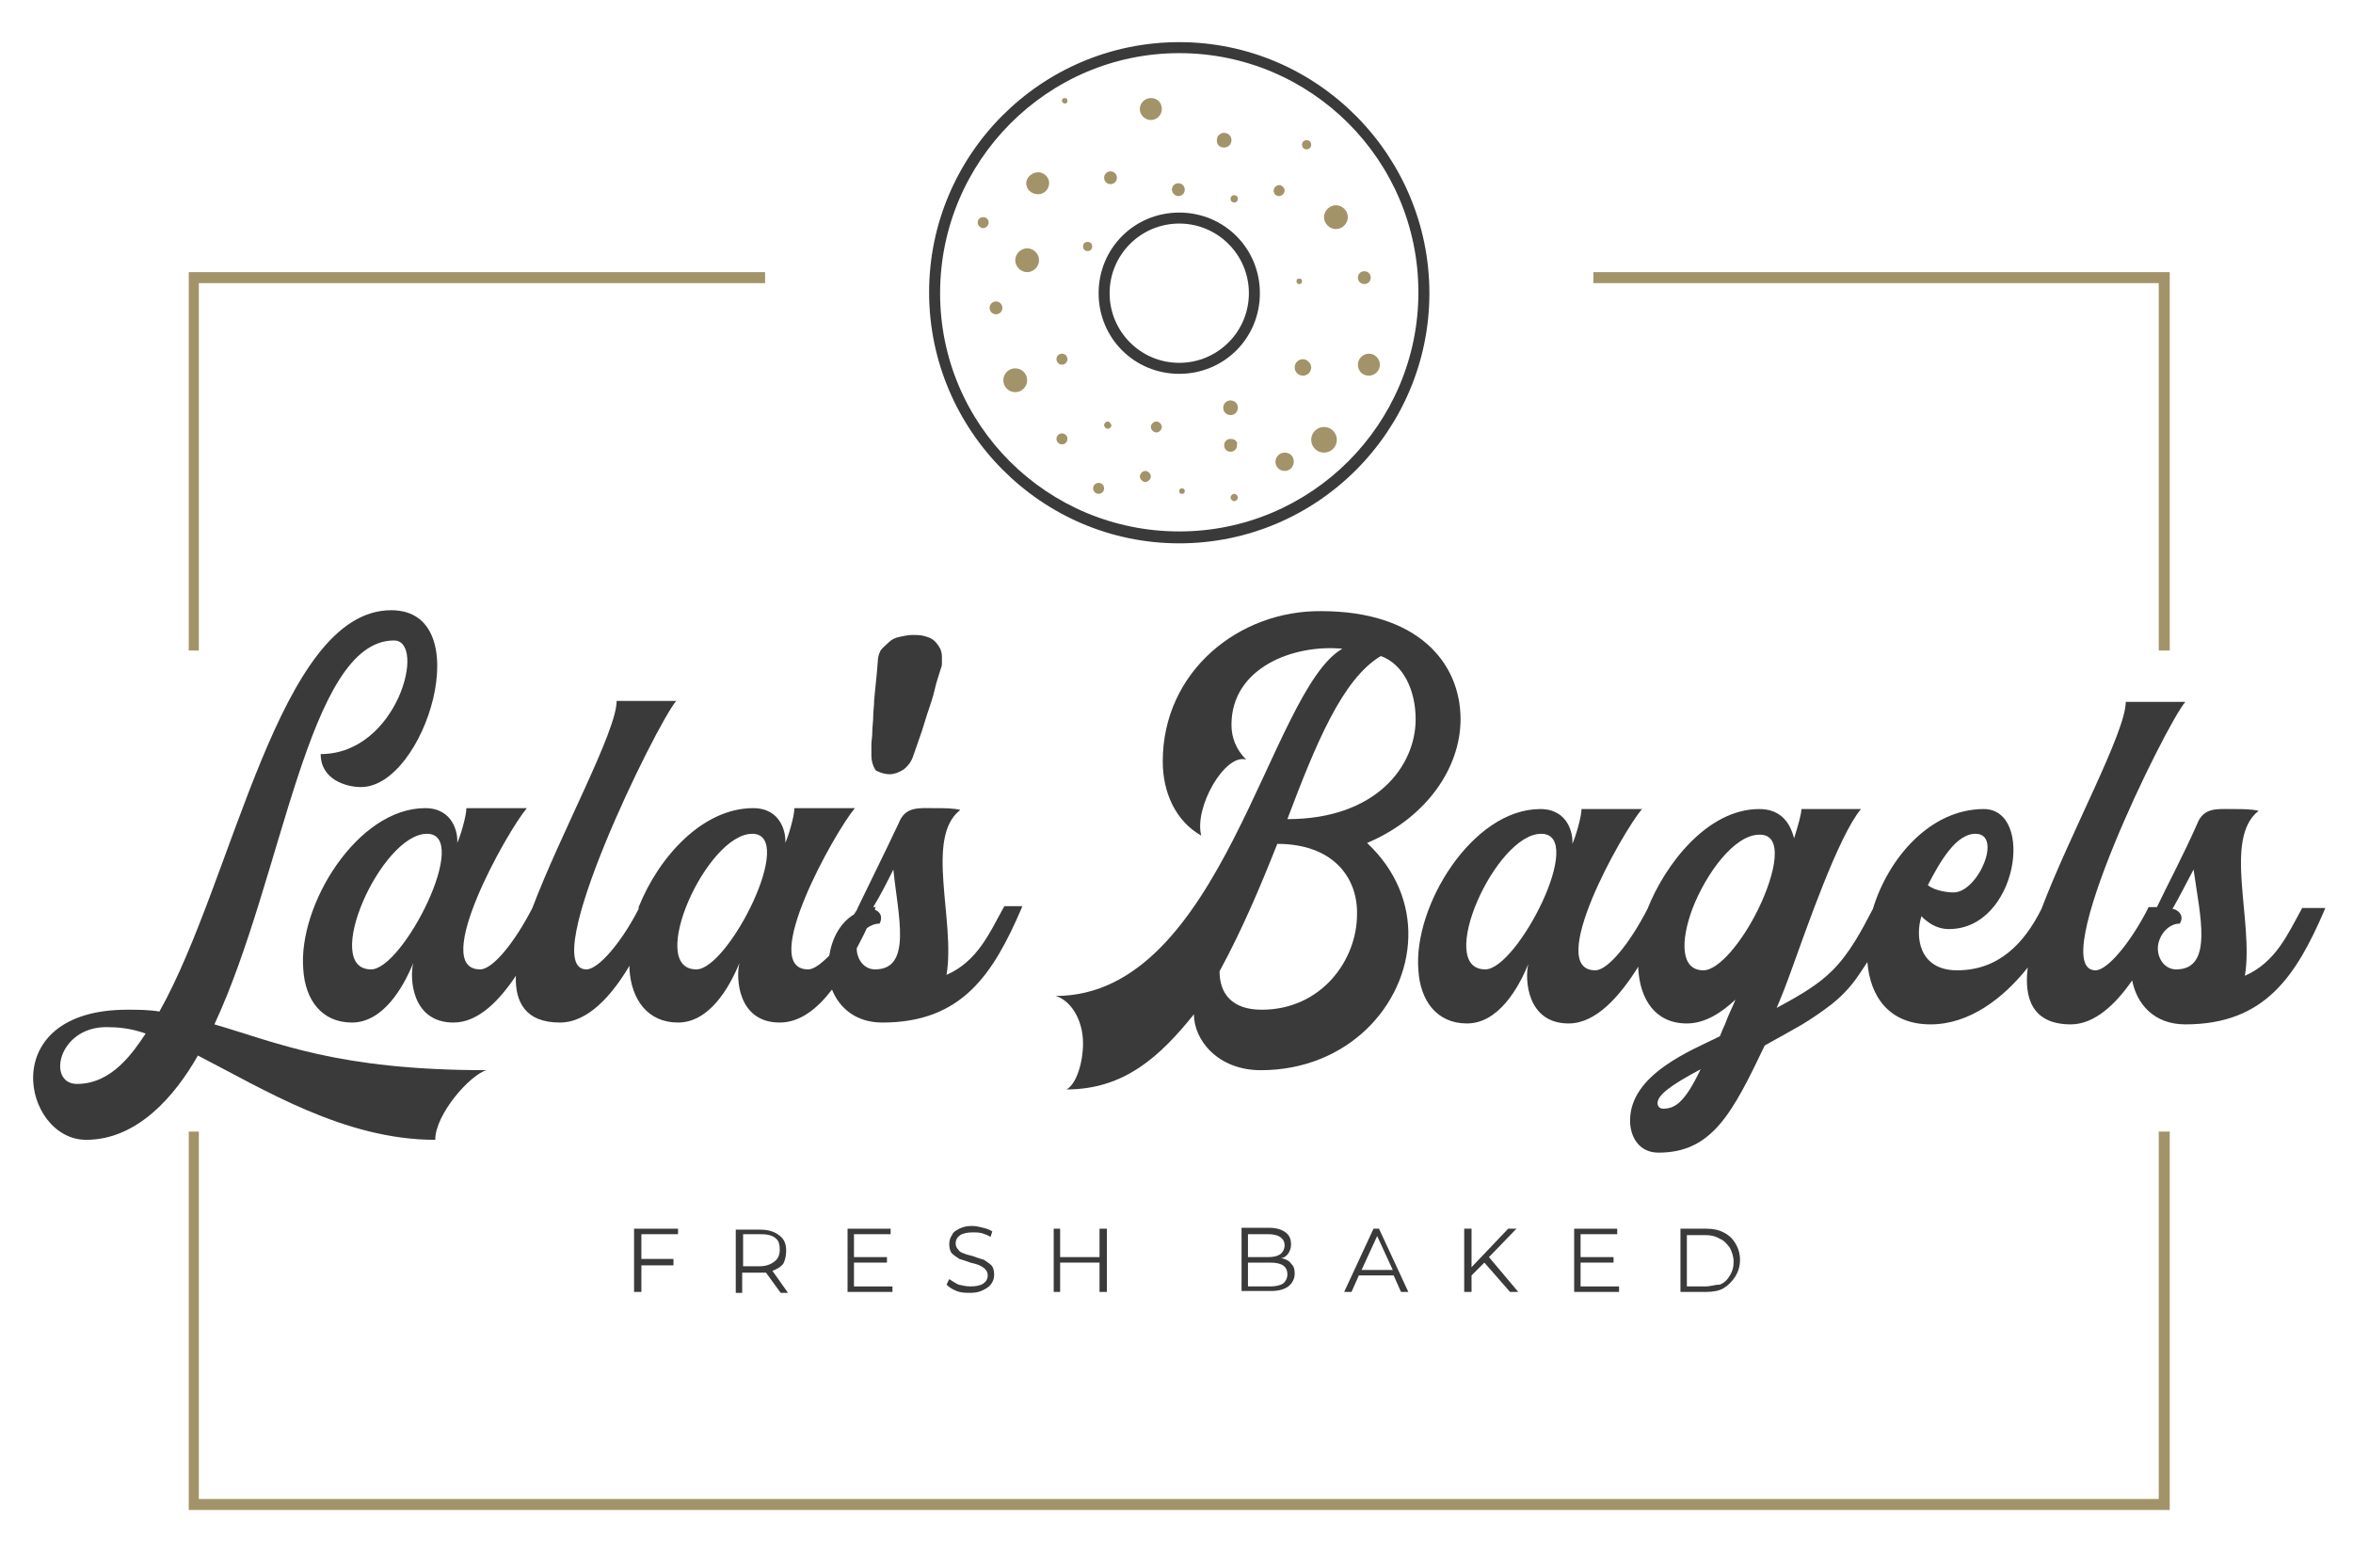 <?xml version="1.0" encoding="utf-8"?>
<!-- Generator: Adobe Illustrator 25.2.3, SVG Export Plug-In . SVG Version: 6.00 Build 0)  -->
<svg version="1.1" id="Layer_1" xmlns="http://www.w3.org/2000/svg" xmlns:xlink="http://www.w3.org/1999/xlink" x="0px" y="0px"
	 viewBox="0 0 256.8 171.1" style="enable-background:new 0 0 256.8 171.1;" xml:space="preserve">
<style type="text/css">
	.st0{fill:none;}
	.st1{fill:#393A39;}
	.st2{fill:#A39369;}
</style>
<g>
	<path class="st0" d="M128.7,58.1c14.4,0,26.1-11.7,26.1-26.1S143.1,5.8,128.7,5.8S102.6,17.6,102.6,32S114.3,58.1,128.7,58.1z
		 M148.9,29.7c0.4,0,0.7,0.3,0.7,0.7s-0.3,0.7-0.7,0.7s-0.7-0.3-0.7-0.7S148.5,29.7,148.9,29.7z M149.4,38.7c0.6,0,1.2,0.5,1.2,1.2
		c0,0.6-0.5,1.2-1.2,1.2c-0.6,0-1.2-0.5-1.2-1.2C148.2,39.2,148.7,38.7,149.4,38.7z M120.9,46.7c-0.2,0-0.4-0.2-0.4-0.4
		c0-0.2,0.2-0.4,0.4-0.4c0.2,0,0.4,0.2,0.4,0.4C121.2,46.6,121.1,46.7,120.9,46.7z M123.8,50.4C123.7,50.4,123.7,50.4,123.8,50.4
		C123.7,50.4,123.7,50.3,123.8,50.4C123.8,50.3,123.8,50.4,123.8,50.4C123.8,50.4,123.8,50.4,123.8,50.4z M125,52.6
		c-0.3,0-0.6-0.3-0.6-0.6s0.3-0.6,0.6-0.6s0.6,0.3,0.6,0.6S125.3,52.6,125,52.6z M126.2,47.2c-0.3,0-0.6-0.3-0.6-0.6
		c0-0.3,0.3-0.6,0.6-0.6s0.6,0.3,0.6,0.6C126.8,46.9,126.5,47.2,126.2,47.2z M129,53.9c-0.2,0-0.3-0.1-0.3-0.3
		c0-0.2,0.1-0.3,0.3-0.3c0.2,0,0.3,0.1,0.3,0.3C129.3,53.8,129.2,53.9,129,53.9z M134.7,54.8c-0.2,0-0.4-0.2-0.4-0.4
		c0-0.2,0.2-0.4,0.4-0.4c0.2,0,0.4,0.2,0.4,0.4C135.1,54.6,134.9,54.8,134.7,54.8z M134.3,49.4c-0.4,0-0.7-0.3-0.7-0.7
		c0-0.4,0.3-0.7,0.7-0.7c0.4,0,0.7,0.3,0.7,0.7C135.1,49,134.8,49.4,134.3,49.4z M134.3,45.3c-0.5,0-0.8-0.4-0.8-0.8
		c0-0.5,0.4-0.8,0.8-0.8c0.5,0,0.8,0.4,0.8,0.8C135.1,45,134.7,45.3,134.3,45.3z M140.2,51.4c-0.6,0-1-0.5-1-1c0-0.6,0.5-1,1-1
		c0.6,0,1,0.5,1,1C141.2,51,140.8,51.4,140.2,51.4z M142.2,41.1c-0.5,0-0.9-0.4-0.9-0.9c0-0.5,0.4-0.9,0.9-0.9
		c0.5,0,0.9,0.4,0.9,0.9C143.1,40.7,142.7,41.1,142.2,41.1z M145.8,22.4c0.7,0,1.3,0.6,1.3,1.3s-0.6,1.3-1.3,1.3s-1.3-0.6-1.3-1.3
		S145.1,22.4,145.8,22.4z M144.5,46.6c0.8,0,1.4,0.6,1.4,1.4c0,0.8-0.6,1.4-1.4,1.4s-1.4-0.6-1.4-1.4
		C143.1,47.2,143.7,46.6,144.5,46.6z M142.6,15.3c0.3,0,0.5,0.2,0.5,0.5s-0.2,0.5-0.5,0.5s-0.5-0.2-0.5-0.5S142.4,15.3,142.6,15.3z
		 M141.8,30.4c0.2,0,0.3,0.1,0.3,0.3c0,0.2-0.1,0.3-0.3,0.3c-0.2,0-0.3-0.1-0.3-0.3C141.5,30.5,141.6,30.4,141.8,30.4z M142.2,32
		c0,0-0.4,0-1,0c-0.5,0-1,0-1,0s0.4,0,1,0C141.7,32,142.2,32,142.2,32z M139.6,20.1c0.3,0,0.6,0.3,0.6,0.6s-0.3,0.6-0.6,0.6
		c-0.3,0-0.6-0.3-0.6-0.6S139.2,20.1,139.6,20.1z M134.7,21.4c0.2,0,0.4,0.2,0.4,0.4s-0.2,0.4-0.4,0.4s-0.4-0.2-0.4-0.4
		S134.5,21.4,134.7,21.4z M133.6,14.6c0.4,0,0.8,0.3,0.8,0.8c0,0.4-0.3,0.8-0.8,0.8c-0.4,0-0.8-0.3-0.8-0.8
		C132.8,14.9,133.1,14.6,133.6,14.6z M128.6,20c0.4,0,0.7,0.3,0.7,0.7c0,0.4-0.3,0.7-0.7,0.7c-0.4,0-0.7-0.3-0.7-0.7
		C127.9,20.3,128.2,20,128.6,20z M125.6,10.7c0.6,0,1.2,0.5,1.2,1.2s-0.5,1.2-1.2,1.2c-0.6,0-1.2-0.5-1.2-1.2S125,10.7,125.6,10.7z
		 M121.2,18.7c0.4,0,0.7,0.3,0.7,0.7c0,0.4-0.3,0.7-0.7,0.7s-0.7-0.3-0.7-0.7C120.5,19,120.8,18.7,121.2,18.7z M128.7,23.2
		c4.9,0,8.8,3.9,8.8,8.8s-3.9,8.8-8.8,8.8s-8.8-3.9-8.8-8.8S123.8,23.2,128.7,23.2z M119.9,52.6c0.4,0,0.6,0.3,0.6,0.6
		s-0.3,0.6-0.6,0.6s-0.6-0.3-0.6-0.6S119.5,52.6,119.9,52.6z M118.7,26.4c0.3,0,0.5,0.2,0.5,0.5c0,0.3-0.2,0.5-0.5,0.5
		c-0.3,0-0.5-0.2-0.5-0.5C118.2,26.6,118.4,26.4,118.7,26.4z M116.2,10.7c0.2,0,0.3,0.1,0.3,0.3c0,0.2-0.1,0.3-0.3,0.3
		s-0.3-0.1-0.3-0.3C115.9,10.9,116.1,10.7,116.2,10.7z M115.9,38.7c0.3,0,0.6,0.3,0.6,0.6c0,0.3-0.3,0.6-0.6,0.6
		c-0.3,0-0.6-0.3-0.6-0.6C115.4,38.9,115.6,38.7,115.9,38.7z M115.9,47.3c0.3,0,0.6,0.3,0.6,0.6c0,0.3-0.3,0.6-0.6,0.6
		c-0.3,0-0.6-0.3-0.6-0.6C115.4,47.6,115.6,47.3,115.9,47.3z M113.3,18.7c0.7,0,1.2,0.6,1.2,1.2c0,0.7-0.6,1.2-1.2,1.2
		S112,20.7,112,20C112,19.3,112.6,18.7,113.3,18.7z M112.1,27c0.7,0,1.3,0.6,1.3,1.3s-0.6,1.3-1.3,1.3s-1.3-0.6-1.3-1.3
		S111.4,27,112.1,27z M107.3,25c-0.4,0-0.6-0.3-0.6-0.6s0.3-0.6,0.6-0.6s0.6,0.3,0.6,0.6S107.7,25,107.3,25z M108.7,34.4
		c-0.4,0-0.7-0.3-0.7-0.7s0.3-0.7,0.7-0.7c0.4,0,0.7,0.3,0.7,0.7S109.1,34.4,108.7,34.4z M109.5,41.5c0-0.7,0.6-1.3,1.3-1.3
		s1.3,0.6,1.3,1.3s-0.6,1.3-1.3,1.3S109.5,42.2,109.5,41.5z"/>
	<path class="st0" d="M46.6,91c-5,0-11.6,14.8-6.1,14.8C44,105.8,51.5,91,46.6,91z"/>
	<path class="st0" d="M83,134.7h-1.8v3.5H83c0.7,0,1.2-0.2,1.6-0.5s0.5-0.7,0.5-1.3c0-0.6-0.2-1-0.5-1.3
		C84.2,134.9,83.7,134.7,83,134.7z"/>
	<path class="st0" d="M76,105.8c3.6,0,11.1-14.8,6.1-14.8C77.1,91,70.4,105.8,76,105.8z"/>
	<path class="st0" d="M8.4,118.3c3.8,0,6.1-3.3,7.5-5.5c-1.6-0.6-3-0.7-4.3-0.7C6.3,112,5.1,118.3,8.4,118.3z"/>
	<path class="st0" d="M138.4,134.7h-2.2v2.5h2.2c0.6,0,1-0.1,1.3-0.3c0.3-0.2,0.5-0.5,0.5-0.9s-0.2-0.7-0.5-0.9
		C139.4,134.8,139,134.7,138.4,134.7z"/>
	<path class="st0" d="M128.7,39.6c4.2,0,7.6-3.4,7.6-7.6c0-4.2-3.4-7.6-7.6-7.6c-4.2,0-7.6,3.4-7.6,7.6
		C121.1,36.2,124.5,39.6,128.7,39.6z"/>
	<path class="st0" d="M136.2,137.8v2.6h2.4c0.6,0,1.1-0.1,1.4-0.3c0.3-0.2,0.5-0.5,0.5-1c0-0.9-0.6-1.3-1.9-1.3H136.2z"/>
	<path class="st0" d="M139.4,92.1c-1.9,4.9-3.8,9.6-6.3,13.9c0,2.4,1.3,4.2,4.6,4.2c6.4,0,10.4-5.4,10.4-10.4
		C148.2,95.8,145.5,92.1,139.4,92.1z"/>
	<polygon class="st0" points="148.6,138.6 151.9,138.6 150.2,134.9 	"/>
	<path class="st0" d="M154.5,78.5c0-3.1-1.3-6-3.8-6.9c-4.1,2.5-7,9.6-10.2,17.8C150.2,89.4,154.5,83.5,154.5,78.5z"/>
	<path class="st0" d="M95.6,99c0,0,0,0.1-0.1,0.2c0,0,0,0.1,0,0.1c0.4,0.2,0.9,0.7,0.5,1.5c-0.5,0-1,0.2-1.4,0.5
		c-0.3,0.7-0.7,1.4-1.1,2.2c0,0,0,0,0,0c0,1.2,0.8,2.3,2,2.3c4.1,0,2.6-5.9,2-10.9c-0.8,1.4-1.5,2.7-2.2,4.1H95.6z"/>
	<path class="st0" d="M215.6,91c-2.1,0-3.9,2.8-5.2,5.7c0.7,0.6,2.1,0.8,2.8,0.8C216,97.5,218.7,91.1,215.6,91z"/>
	<path class="st0" d="M188.7,139c0.2-0.4,0.4-0.9,0.4-1.5s-0.1-1-0.4-1.5c-0.2-0.4-0.6-0.8-1.1-1c-0.5-0.2-1-0.4-1.6-0.4h-2v5.6h2
		c0.6,0,1.1-0.1,1.6-0.4C188.1,139.8,188.5,139.4,188.7,139z"/>
	<path class="st0" d="M180.9,120.4c0,0.3,0.2,0.6,0.6,0.6c1.2,0,2.3-0.6,4.2-4.3C182.4,118.4,180.9,119.5,180.9,120.4z"/>
	<path class="st0" d="M192,91c-2.6,0-5.7,4.2-7.3,8.1c-1.3,3.5-1.4,6.7,1.2,6.7c1.7,0,4.2-3.2,6-6.7C193.8,95.3,194.7,91,192,91z"/>
	<path class="st0" d="M237.2,99.2c0.4,0,1.4,0.6,0.8,1.6c-1.4,0-2.4,1.5-2.4,2.7c0,1.2,0.8,2.3,2,2.3c4.1,0,2.6-5.9,2-10.9
		C238.7,96.3,238,97.8,237.2,99.2z"/>
	<path class="st0" d="M168.2,91c-5,0-11.6,14.8-6.1,14.8C165.6,105.8,173.1,91,168.2,91z"/>
	<polygon class="st1" points="74,134.7 74,134.1 69.2,134.1 69.2,141 70,141 70,138.1 73.5,138.1 73.5,137.4 70,137.4 70,134.7 	"/>
	<path class="st1" d="M85.8,136.5c0-0.7-0.2-1.3-0.8-1.7c-0.5-0.4-1.2-0.6-2.1-0.6h-2.6v6.9h0.7v-2.2H83c0.2,0,0.4,0,0.6,0l1.6,2.2
		h0.8l-1.7-2.4c0.5-0.2,0.9-0.4,1.2-0.8C85.7,137.5,85.8,137,85.8,136.5z M84.5,137.7c-0.4,0.3-0.9,0.5-1.6,0.5h-1.8v-3.5H83
		c0.7,0,1.2,0.1,1.6,0.4c0.4,0.3,0.5,0.7,0.5,1.3C85.1,137,84.9,137.4,84.5,137.7z"/>
	<polygon class="st1" points="97.2,134.7 97.2,134.1 92.5,134.1 92.5,141 97.4,141 97.4,140.4 93.2,140.4 93.2,137.8 96.8,137.8 
		96.8,137.2 93.2,137.2 93.2,134.7 	"/>
	<path class="st1" d="M107.3,140.1c-0.3,0.2-0.8,0.3-1.4,0.3c-0.4,0-0.9-0.1-1.3-0.2c-0.4-0.2-0.7-0.4-1-0.6l-0.3,0.6
		c0.3,0.3,0.6,0.5,1.1,0.7c0.5,0.2,1,0.2,1.5,0.2c0.6,0,1-0.1,1.4-0.3s0.7-0.4,0.9-0.7s0.3-0.6,0.3-1c0-0.4-0.1-0.8-0.3-1
		c-0.2-0.2-0.5-0.4-0.8-0.6c-0.3-0.1-0.7-0.2-1.2-0.4c-0.4-0.1-0.8-0.2-1-0.3c-0.3-0.1-0.5-0.2-0.6-0.4c-0.2-0.2-0.3-0.4-0.3-0.7
		c0-0.4,0.2-0.7,0.5-0.9s0.8-0.3,1.4-0.3c0.3,0,0.6,0,1,0.1c0.3,0.1,0.6,0.2,0.9,0.4l0.2-0.6c-0.3-0.2-0.6-0.3-1-0.4
		s-0.8-0.2-1.2-0.2c-0.6,0-1,0.1-1.4,0.3c-0.4,0.2-0.7,0.4-0.8,0.7c-0.2,0.3-0.3,0.6-0.3,1c0,0.4,0.1,0.8,0.3,1
		c0.2,0.2,0.5,0.4,0.8,0.6c0.3,0.1,0.7,0.2,1.2,0.4c0.4,0.1,0.8,0.2,1,0.3c0.2,0.1,0.4,0.2,0.6,0.4c0.2,0.2,0.3,0.4,0.3,0.7
		C107.8,139.6,107.6,139.9,107.3,140.1z"/>
	<polygon class="st1" points="120.8,141 120.8,134.1 120,134.1 120,137.2 115.7,137.2 115.7,134.1 115,134.1 115,141 115.7,141 
		115.7,137.8 120,137.8 120,141 	"/>
	<path class="st1" d="M140.6,136.8c0.2-0.3,0.3-0.6,0.3-1c0-0.6-0.2-1-0.6-1.3c-0.4-0.3-1-0.5-1.8-0.5h-3v6.9h3.2
		c0.9,0,1.5-0.2,1.9-0.5c0.4-0.3,0.7-0.8,0.7-1.4c0-0.5-0.1-0.8-0.4-1.1c-0.2-0.3-0.6-0.5-1.1-0.6
		C140.1,137.3,140.4,137.1,140.6,136.8z M140.5,139.1c0,0.4-0.2,0.8-0.5,1c-0.3,0.2-0.8,0.3-1.4,0.3h-2.4v-2.6h2.4
		C139.9,137.8,140.5,138.2,140.5,139.1z M139.7,136.9c-0.3,0.2-0.7,0.3-1.3,0.3h-2.2v-2.5h2.2c0.6,0,1,0.1,1.3,0.3
		c0.3,0.2,0.5,0.5,0.5,0.9S140,136.7,139.7,136.9z"/>
	<path class="st1" d="M149.9,134.1l-3.2,6.9h0.8l0.8-1.8h3.8l0.8,1.8h0.8l-3.2-6.9H149.9z M148.6,138.6l1.7-3.7l1.7,3.7H148.6z"/>
	<polygon class="st1" points="159.8,134.1 159.8,141 160.6,141 160.6,139.2 162,137.8 164.8,141 165.7,141 162.5,137.2 165.5,134.1 
		164.6,134.1 160.6,138.3 160.6,134.1 	"/>
	<polygon class="st1" points="176.5,134.7 176.5,134.1 171.8,134.1 171.8,141 176.7,141 176.7,140.4 172.5,140.4 172.5,137.8 
		176.1,137.8 176.1,137.2 172.5,137.2 172.5,134.7 	"/>
	<path class="st1" d="M189.4,139.3c0.3-0.5,0.5-1.1,0.5-1.8s-0.2-1.3-0.5-1.8c-0.3-0.5-0.7-0.9-1.3-1.2c-0.6-0.3-1.2-0.4-1.9-0.4
		h-2.8v6.9h2.8c0.7,0,1.4-0.1,1.9-0.4C188.6,140.3,189,139.9,189.4,139.3z M186.1,140.4h-2v-5.6h2c0.6,0,1.1,0.1,1.6,0.4
		c0.5,0.2,0.8,0.6,1.1,1c0.2,0.4,0.4,0.9,0.4,1.5s-0.1,1-0.4,1.5s-0.6,0.8-1.1,1C187.2,140.2,186.7,140.4,186.1,140.4z"/>
	<path class="st1" d="M47.5,124.4c0-2.8,3.8-7.1,5.6-7.6c-16.3,0-22.8-3-29.7-5c7.5-16.1,10.2-41.9,19.6-41.9c3.6,0,0.4,12.4-8,12.4
		c0,2.8,2.8,3.6,4.4,3.6c7,0,12.9-19.3,3.3-19.3c-12.3,0-17.2,29.4-25.3,43.8c-1.2-0.2-2.4-0.2-3.5-0.2c-14.5,0-11.4,14.2-4.5,14.2
		c5.6,0,9.7-4.8,12.2-9.2C28.8,118.9,37.6,124.4,47.5,124.4z M8.4,118.3c-3.3,0-2.1-6.2,3.2-6.2c1.2,0,2.6,0.1,4.3,0.7
		C14.5,114.9,12.2,118.3,8.4,118.3z"/>
	<path class="st1" d="M69.7,99c0,0,0,0.1,0,0.1c0,0,0,0,0,0.1c-1.9,3.7-4.4,6.6-5.7,6.6c-5.5,0,7.6-26.7,9.8-29.3h-6.5
		c0,3.3-6.1,14.4-9.2,22.6c0,0,0,0,0,0c-1.9,3.7-4.3,6.7-5.7,6.7c-5.5,0,2.9-15,5.1-17.6h-6.6c0,0.9-0.7,3.2-1,3.8
		c0.1-1-0.4-3.8-3.5-3.8c-7.4,0-13.9,10.6-13.3,17.6c0.2,3.3,2,5.8,5.3,5.8c3.4,0,5.6-3.8,6.7-6.5c-0.4,1.6-0.2,6.5,4.4,6.5
		c2.7,0,5-2.4,6.8-5.1c-0.1,2.8,1,5.1,4.8,5.1c3.1,0,5.7-3,7.6-6.2c0,0.1,0,0.3,0,0.4c0.2,3.3,2,5.8,5.3,5.8c3.4,0,5.6-3.8,6.7-6.5
		c-0.4,1.6-0.2,6.5,4.4,6.5c2.2,0,4.1-1.5,5.7-3.6c0.8,2,2.6,3.6,5.5,3.6c8.7,0,12.1-5.3,15.2-12.5c0-0.1,0-0.1,0.1-0.2h-2
		c0,0,0,0.1-0.1,0.2c-1.5,2.7-2.8,5.8-6.2,7.3c1-5.9-2.4-15,1.5-18c-0.7-0.2-1.8-0.2-2.9-0.2c-1.6,0-3.1-0.2-3.8,1.6
		c-1.5,3.2-3.5,7.2-4.5,9.3c0,0.1-0.2,0.4-0.4,0.7c-1.5,0.9-2.4,2.6-2.7,4.5c-0.9,0.9-1.7,1.5-2.3,1.5c-5.5,0,2.9-15,5.1-17.6h-6.6
		c0,0.9-0.7,3.2-1,3.8c0.1-1-0.4-3.8-3.5-3.8C76.7,88.2,71.9,93.5,69.7,99z M40.5,105.8c-5.5,0,1.1-14.8,6.1-14.8
		C51.5,91,44,105.8,40.5,105.8z M95.5,105.8c-1.2,0-2-1.1-2-2.3c0,0,0,0,0,0c0.4-0.8,0.8-1.5,1.1-2.2c0.4-0.3,0.9-0.5,1.4-0.5
		c0.4-0.8,0-1.3-0.5-1.5c0,0,0-0.1,0-0.1c0-0.1,0-0.1,0.1-0.2h-0.3c0.8-1.3,1.5-2.7,2.2-4.1C98,99.9,99.6,105.8,95.5,105.8z
		 M76,105.8c-5.5,0,1.1-14.8,6.1-14.8C87,91,79.5,105.8,76,105.8z"/>
	<path class="st1" d="M97.1,84.5c0.5,0,1-0.2,1.5-0.5c0.5-0.4,0.9-0.9,1.1-1.6c0.2-0.5,0.4-1.2,0.7-2c0.3-0.8,0.5-1.6,0.8-2.5
		c0.3-0.9,0.6-1.7,0.8-2.6s0.5-1.7,0.7-2.4c0.1-0.2,0.1-0.4,0.1-0.6c0-0.2,0-0.4,0-0.6c0-0.4-0.1-0.8-0.3-1.1
		c-0.2-0.3-0.4-0.6-0.7-0.8s-0.6-0.3-1-0.4s-0.8-0.1-1.2-0.1c-0.5,0-0.9,0.1-1.4,0.2c-0.5,0.1-0.9,0.3-1.2,0.6s-0.7,0.6-0.9,0.9
		c-0.2,0.4-0.3,0.8-0.3,1.2c-0.1,1.5-0.3,3-0.4,4.3c0,0.6-0.1,1.1-0.1,1.7c0,0.6-0.1,1.1-0.1,1.7c0,0.5-0.1,1-0.1,1.4
		c0,0.4,0,0.8,0,1.1c0,0.7,0.2,1.3,0.5,1.7C96.2,84.4,96.7,84.5,97.1,84.5z"/>
	<path class="st1" d="M126.9,83.1c0,3.4,1.4,6.5,4.2,8.1c-0.8-3.1,2.6-9,4.9-8.3c-1.1-1.1-1.6-2.4-1.6-3.8c0-6.2,6.7-8.8,12.1-8.3
		c-8,4.6-13.1,37.9-31.3,37.9c1.5,0.4,3,2.4,3,5.2c0,2-0.7,4.4-1.8,5c6.3,0,10.2-3.6,13.9-8.2c0,2.8,2.6,6.1,7.3,6.1
		c9.5,0,15.9-7.1,16.1-14.5c0.1-3.6-1.3-7.3-4.5-10.3c6.6-2.8,10.2-8.3,10.2-13.5c0-6.2-4.7-11.8-15.2-11.8
		C135.2,66.6,126.9,73.3,126.9,83.1z M137.7,110.2c-3.3,0-4.6-1.8-4.6-4.2c2.4-4.4,4.4-9.1,6.3-13.9c6.1,0,8.8,3.7,8.7,7.7
		C148.1,104.8,144.2,110.2,137.7,110.2z M150.7,71.6c2.5,0.9,3.8,3.8,3.8,6.9c0,5.1-4.3,10.9-14,10.9
		C143.6,81.2,146.5,74.1,150.7,71.6z"/>
	<path class="st1" d="M251.3,99c0,0,0,0.1-0.1,0.2c-1.5,2.7-2.8,5.8-6.2,7.3c1-5.9-2.4-15,1.5-18c-0.7-0.2-1.8-0.2-2.9-0.2
		c-1.6,0-3.1-0.2-3.8,1.6c-1.4,3.2-3.4,7-4.4,9.1h-0.9c0,0-0.1,0.1-0.1,0.2c-1.9,3.7-4.4,6.7-5.7,6.7c-5.5,0,7.6-26.7,9.8-29.3h-6.5
		c0,3.3-6.1,14.4-9.2,22.6c0,0,0,0,0,0c-1.9,3.8-4.7,6.7-9.2,6.7c-4.2,0-4.6-3.7-3.9-5.9c0.5,0.5,1.5,1.4,3,1.4
		c7.5,0,9.4-13.1,3.8-13.1c-5.8,0-10.4,5.3-12.1,10.9l0,0c-1.2,2.3-2.5,4.8-4.4,6.7c-1.5,1.5-3.3,2.6-6.1,4.1
		c0.6-1.4,1.1-2.7,1.6-4.1c1.6-4.4,5.1-14.6,7.6-17.6h-6.5c0,0.5-0.3,1.6-0.8,3.2c-0.5-2-1.7-3.2-3.8-3.2c-5.7,0-10.3,6.1-12.2,10.9
		c0,0,0,0,0,0c-1.9,3.7-4.3,6.7-5.7,6.7c-5.5,0,2.9-15,5.1-17.6h-6.6c0,0.9-0.7,3.2-1,3.8c0.1-1-0.4-3.8-3.5-3.8
		c-7.4,0-13.9,10.6-13.3,17.6c0.2,3.3,2,5.8,5.3,5.8c3.4,0,5.6-3.8,6.7-6.5c-0.4,1.6-0.2,6.5,4.4,6.5c3,0,5.6-3,7.6-6.2
		c0,0.1,0,0.2,0,0.3c0.2,3.2,1.8,5.9,5.3,5.9c2,0,3.8-1.2,5.3-2.6c-0.3,0.8-0.8,1.7-1.1,2.6c-0.2,0.4-0.4,0.9-0.6,1.4
		c-3,1.5-9.8,4.1-9.8,9.2c0,1.8,1,3.5,3.1,3.5c5.9,0,8.1-4.4,11.6-11.7c1.6-0.9,2.9-1.6,4.1-2.3c1.3-0.8,2.3-1.5,3.2-2.2
		c1.4-1.1,2.4-2.3,3.3-3.7c0.2-0.3,0.4-0.6,0.6-0.9c0.3,3.8,2.4,6.8,6.9,6.8c4.2,0,7.9-2.8,10.6-6.2c-0.4,3.2,0.4,6.2,4.7,6.2
		c2.6,0,4.9-2.2,6.7-4.8c0.5,2.6,2.4,4.8,5.8,4.8c8.7,0,12.1-5.3,15.2-12.5c0-0.1,0-0.1,0.1-0.2H251.3z M215.6,91
		c3,0,0.3,6.4-2.4,6.4c-0.7,0-2.1-0.2-2.8-0.8C211.8,93.9,213.5,91,215.6,91z M162.1,105.8c-5.5,0,1.1-14.8,6.1-14.8
		S165.6,105.8,162.1,105.8z M181.5,121c-0.4,0-0.6-0.3-0.6-0.6c0-0.9,1.5-2,4.7-3.7C183.8,120.5,182.7,121,181.5,121z M191.9,99.2
		c-1.7,3.5-4.3,6.7-6,6.7c-2.5,0-2.5-3.2-1.2-6.7c1.5-3.9,4.6-8.1,7.3-8.1C194.7,91,193.8,95.3,191.9,99.2z M237.5,105.8
		c-1.2,0-2-1.1-2-2.3c0-1.2,1-2.7,2.4-2.7c0.6-1-0.4-1.6-0.8-1.6c0.8-1.4,1.5-2.8,2.3-4.3C240.1,99.9,241.6,105.8,237.5,105.8z"/>
	<polygon class="st2" points="235.6,163.6 83.5,163.6 82.2,163.6 21.7,163.6 21.7,123.5 20.6,123.5 20.6,164.8 82.2,164.8 
		83.5,164.8 236.8,164.8 236.8,123.5 235.6,123.5 	"/>
	<polygon class="st2" points="21.7,30.9 83.5,30.9 83.5,29.7 20.6,29.7 20.6,71 21.7,71 	"/>
	<polygon class="st2" points="235.6,71 236.8,71 236.8,29.7 173.9,29.7 173.9,30.9 235.6,30.9 	"/>
	<path class="st1" d="M128.7,59.3c15.1,0,27.3-12.3,27.3-27.3S143.8,4.6,128.7,4.6c-15.1,0-27.3,12.3-27.3,27.3
		S113.6,59.3,128.7,59.3z M128.7,5.8c14.4,0,26.1,11.7,26.1,26.1s-11.7,26.1-26.1,26.1S102.6,46.4,102.6,32S114.3,5.8,128.7,5.8z"/>
	<path class="st1" d="M128.7,40.8c4.9,0,8.8-3.9,8.8-8.8s-3.9-8.8-8.8-8.8s-8.8,3.9-8.8,8.8S123.8,40.8,128.7,40.8z M128.7,24.4
		c4.2,0,7.6,3.4,7.6,7.6c0,4.2-3.4,7.6-7.6,7.6c-4.2,0-7.6-3.4-7.6-7.6C121.1,27.8,124.5,24.4,128.7,24.4z"/>
	<circle class="st2" cx="110.8" cy="41.5" r="1.3"/>
	<path class="st2" d="M120.9,46c-0.2,0-0.4,0.2-0.4,0.4c0,0.2,0.2,0.4,0.4,0.4c0.2,0,0.4-0.2,0.4-0.4C121.2,46.2,121.1,46,120.9,46z
		"/>
	<circle class="st2" cx="115.9" cy="47.9" r="0.6"/>
	<circle class="st2" cx="115.9" cy="39.2" r="0.6"/>
	<path class="st2" d="M112.1,29.7c0.7,0,1.3-0.6,1.3-1.3s-0.6-1.3-1.3-1.3s-1.3,0.6-1.3,1.3S111.4,29.7,112.1,29.7z"/>
	<circle class="st2" cx="108.7" cy="33.6" r="0.7"/>
	<circle class="st2" cx="121.2" cy="19.4" r="0.7"/>
	<path class="st2" d="M113.3,21.2c0.7,0,1.2-0.6,1.2-1.2c0-0.7-0.6-1.2-1.2-1.2S112,19.3,112,20C112,20.7,112.6,21.2,113.3,21.2z"/>
	<path class="st2" d="M145.8,25c0.7,0,1.3-0.6,1.3-1.3s-0.6-1.3-1.3-1.3s-1.3,0.6-1.3,1.3S145.1,25,145.8,25z"/>
	<path class="st2" d="M148.9,31c0.4,0,0.7-0.3,0.7-0.7s-0.3-0.7-0.7-0.7s-0.7,0.3-0.7,0.7S148.5,31,148.9,31z"/>
	<path class="st2" d="M142.2,39.2c-0.5,0-0.9,0.4-0.9,0.9c0,0.5,0.4,0.9,0.9,0.9c0.5,0,0.9-0.4,0.9-0.9
		C143.1,39.7,142.7,39.2,142.2,39.2z"/>
	<path class="st2" d="M134.3,47.9c-0.4,0-0.7,0.3-0.7,0.7c0,0.4,0.3,0.7,0.7,0.7c0.4,0,0.7-0.3,0.7-0.7
		C135.1,48.2,134.8,47.9,134.3,47.9z"/>
	<path class="st2" d="M129,53.3c-0.2,0-0.3,0.1-0.3,0.3c0,0.2,0.1,0.3,0.3,0.3c0.2,0,0.3-0.1,0.3-0.3
		C129.3,53.4,129.2,53.3,129,53.3z"/>
	<path class="st2" d="M140.2,49.4c-0.6,0-1,0.5-1,1c0,0.6,0.5,1,1,1c0.6,0,1-0.5,1-1C141.2,49.8,140.8,49.4,140.2,49.4z"/>
	<path class="st2" d="M134.3,43.7c-0.5,0-0.8,0.4-0.8,0.8c0,0.5,0.4,0.8,0.8,0.8c0.5,0,0.8-0.4,0.8-0.8
		C135.1,44,134.7,43.7,134.3,43.7z"/>
	<path class="st2" d="M123.7,50.4C123.7,50.4,123.7,50.4,123.7,50.4C123.8,50.4,123.8,50.4,123.7,50.4
		C123.8,50.4,123.8,50.3,123.7,50.4C123.7,50.3,123.7,50.4,123.7,50.4z"/>
	<circle class="st2" cx="119.9" cy="53.3" r="0.6"/>
	<path class="st2" d="M133.6,16.1c0.4,0,0.8-0.3,0.8-0.8c0-0.4-0.3-0.8-0.8-0.8c-0.4,0-0.8,0.3-0.8,0.8
		C132.8,15.8,133.1,16.1,133.6,16.1z"/>
	<path class="st2" d="M125.6,13.1c0.6,0,1.2-0.5,1.2-1.2s-0.5-1.2-1.2-1.2c-0.6,0-1.2,0.5-1.2,1.2S125,13.1,125.6,13.1z"/>
	<path class="st2" d="M128.6,21.4c0.4,0,0.7-0.3,0.7-0.7c0-0.4-0.3-0.7-0.7-0.7c-0.4,0-0.7,0.3-0.7,0.7
		C127.9,21,128.2,21.4,128.6,21.4z"/>
	<path class="st2" d="M149.4,41c0.6,0,1.2-0.5,1.2-1.2c0-0.6-0.5-1.2-1.2-1.2c-0.6,0-1.2,0.5-1.2,1.2C148.2,40.5,148.7,41,149.4,41z
		"/>
	<path class="st2" d="M140.2,32c0,0,0.4,0,1,0c0.5,0,1,0,1,0"/>
	<circle class="st2" cx="142.6" cy="15.8" r="0.5"/>
	<path class="st2" d="M139.6,21.4c0.3,0,0.6-0.3,0.6-0.6s-0.3-0.6-0.6-0.6c-0.3,0-0.6,0.3-0.6,0.6S139.2,21.4,139.6,21.4z"/>
	<path class="st2" d="M141.8,31c0.2,0,0.3-0.1,0.3-0.3c0-0.2-0.1-0.3-0.3-0.3c-0.2,0-0.3,0.1-0.3,0.3C141.5,30.9,141.6,31,141.8,31z
		"/>
	<path class="st2" d="M126.2,46c-0.3,0-0.6,0.3-0.6,0.6c0,0.3,0.3,0.6,0.6,0.6s0.6-0.3,0.6-0.6C126.8,46.3,126.5,46,126.2,46z"/>
	<path class="st2" d="M134.7,53.9c-0.2,0-0.4,0.2-0.4,0.4c0,0.2,0.2,0.4,0.4,0.4c0.2,0,0.4-0.2,0.4-0.4
		C135.1,54.1,134.9,53.9,134.7,53.9z"/>
	<circle class="st2" cx="144.5" cy="48" r="1.4"/>
	<path class="st2" d="M118.7,27.4c0.3,0,0.5-0.2,0.5-0.5c0-0.3-0.2-0.5-0.5-0.5c-0.3,0-0.5,0.2-0.5,0.5
		C118.2,27.2,118.4,27.4,118.7,27.4z"/>
	<path class="st2" d="M116.2,11.3c0.2,0,0.3-0.1,0.3-0.3c0-0.2-0.1-0.3-0.3-0.3s-0.3,0.1-0.3,0.3C115.9,11.2,116.1,11.3,116.2,11.3z
		"/>
	<path class="st2" d="M107.3,23.7c-0.4,0-0.6,0.3-0.6,0.6s0.3,0.6,0.6,0.6s0.6-0.3,0.6-0.6S107.7,23.7,107.3,23.7z"/>
	<path class="st2" d="M125,51.4c-0.3,0-0.6,0.3-0.6,0.6s0.3,0.6,0.6,0.6s0.6-0.3,0.6-0.6S125.3,51.4,125,51.4z"/>
	<circle class="st2" cx="134.7" cy="21.7" r="0.4"/>
</g>
</svg>
